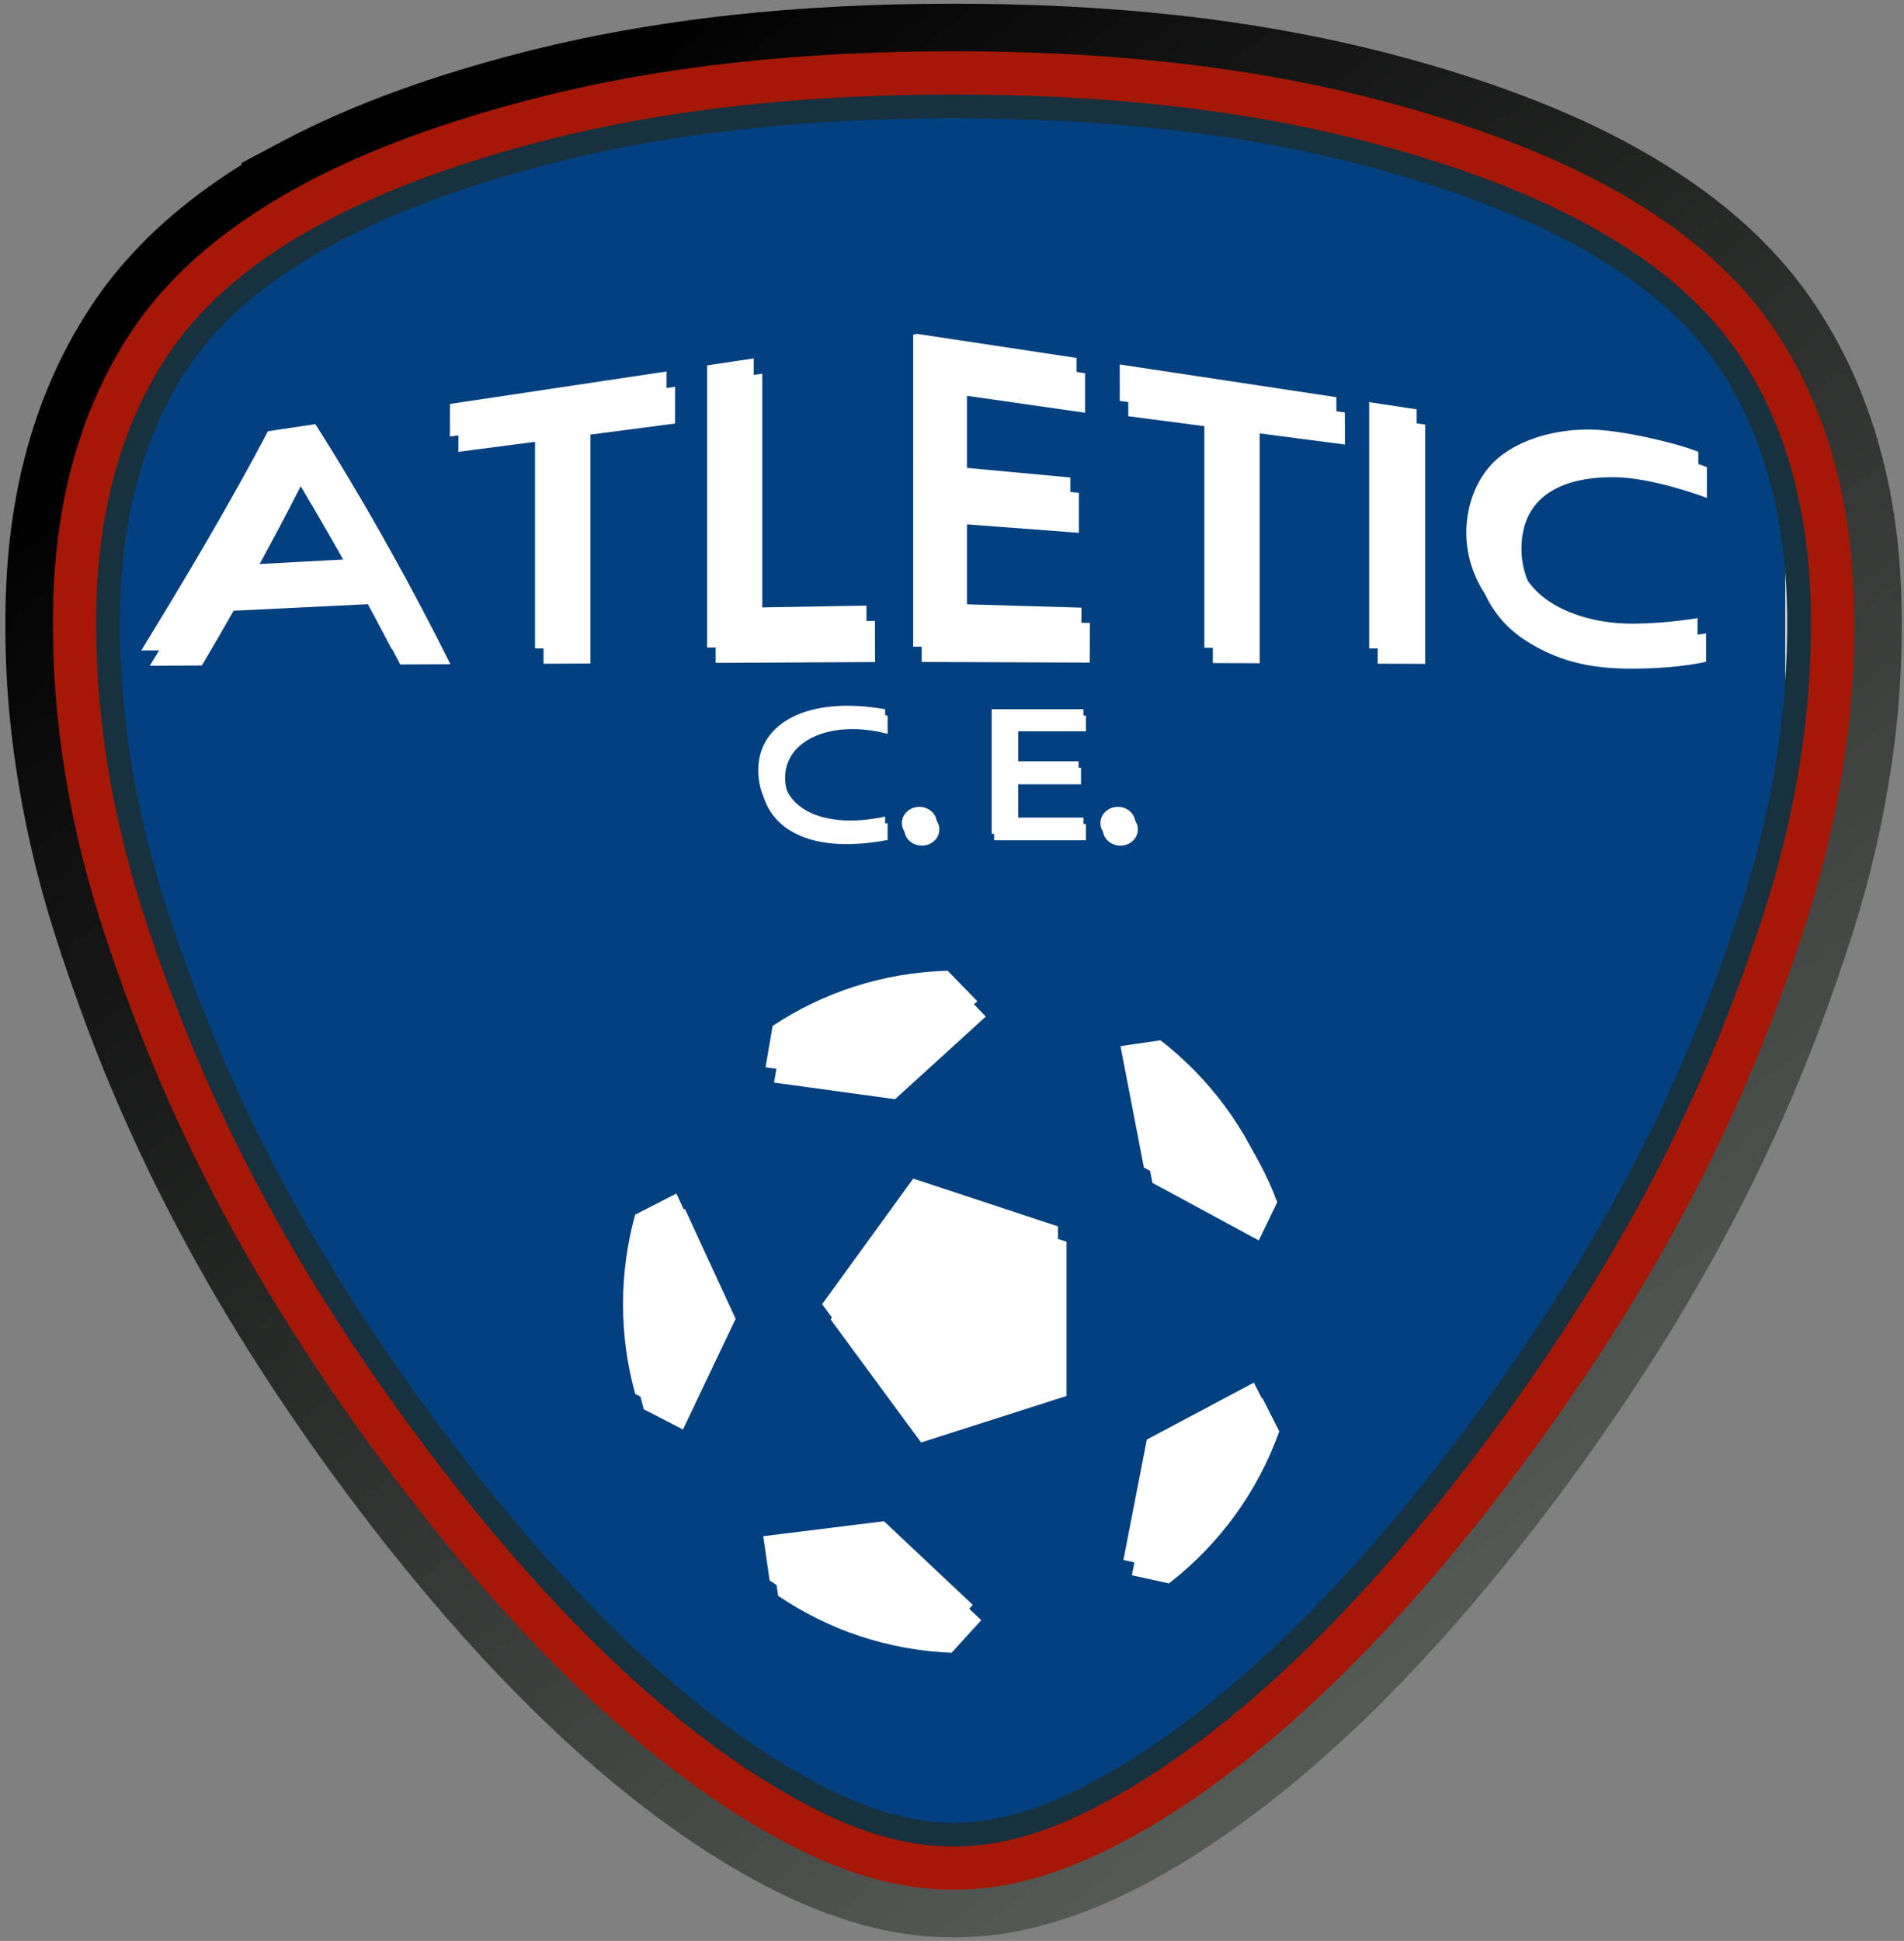 <?xml version="1.0" encoding="UTF-8" standalone="no"?>
<svg
   xmlns:dc="http://purl.org/dc/elements/1.1/"
   xmlns:cc="http://creativecommons.org/ns#"
   xmlns:rdf="http://www.w3.org/1999/02/22-rdf-syntax-ns#"
   xmlns:svg="http://www.w3.org/2000/svg"
   xmlns="http://www.w3.org/2000/svg"
   xmlns:xlink="http://www.w3.org/1999/xlink"
   viewBox="0 0 592.441 603.779"
   id="svg2"
   height="603.779"
   width="592.441"
   version="1.1">
  <rect x="0" y="0" width="592.441" height="603.779" fill="#808080" stroke="none"/>
  <defs
     id="defs57" />
  <g
     id="g4">
    <defs
       id="defs6">
      <linearGradient
         id="grad1">
        <stop
           id="stop9"
           stop-opacity="1"
           stop-color="#5a5f5b"
           offset="0%" />
        <stop
           id="stop11"
           stop-opacity="1"
           stop-color="#000000"
           offset="100%" />
      </linearGradient>
      <linearGradient
         gradientUnits="objectBoundingBox"
         gradientTransform="matrix(-0.799,0.602,-0.602,-0.799,1.2,0.598)"
         y2="1"
         x2="0"
         y1="0"
         x1="0"
         id="grad2"
         xlink:href="#grad1" />
    </defs>
    <path
       id="path14"
       style="fill:url(#grad2)"
       d="m 296.707,602.658 c -6.312,0.009 -12.302,-0.528 -18.014,-1.526 -5.558,-0.972 -11.235,-2.465 -17.003,-4.384 -5.62,-1.869 -10.858,-3.979 -15.794,-6.271 -5.198,-2.415 -10.131,-5.002 -14.867,-7.709 -12.576,-7.187 -24.791,-15.741 -36.533,-25.183 C 182.973,548.317 171.964,538.21 161.566,527.719 151.472,517.536 141.804,506.79 132.713,495.995 123.615,485.19 115.4,474.707 108.085,464.89 95.336,447.781 84.289,431.433 74.65,415.835 65.056,400.31 56.882,385.533 49.829,371.49 42.713,357.322 36.846,344.15 31.88,331.861 26.994,319.772 22.81,308.067 19.089,296.906 15.997,287.635 13.386,278.764 11.261,270.286 9.075,261.57 7.241,252.731 5.761,243.759 4.277,234.772 3.199,225.948 2.528,217.278 1.87,208.785 1.591,199.993 1.691,190.891 c 0.091,-8.26 0.55,-16.335 1.47,-24.074 0.968,-8.146 2.42,-16.241 4.453,-24.192 2.086,-8.16 4.789,-16.247 8.21,-24.182 3.412,-7.912 7.578,-15.713 12.607,-23.326 C 35.737,84.053 44.751,74.343 54.981,65.801 61.359,60.477 68.177,55.618 75.322,51.177 l -0.231,-0.446 12.942,-6.868 c 11.266,-5.979 23.384,-11.169 35.844,-15.702 12.094,-4.4 24.485,-8.129 36.696,-11.329 10.754,-2.819 21.771,-5.221 33.019,-7.243 11.369,-2.045 22.657,-3.662 33.863,-4.892 11.173,-1.227 22.63,-2.116 34.33,-2.704 11.286,-0.568 22.947,-0.834 34.923,-0.838 11.975,0.003 23.636,0.27 34.923,0.838 11.7,0.588 23.157,1.477 34.33,2.704 11.206,1.23 22.494,2.847 33.863,4.892 11.248,2.022 22.265,4.425 33.019,7.243 12.196,3.196 24.576,6.923 36.664,11.322 12.455,4.533 24.574,9.726 35.849,15.709 l -0.013,0.024 c 11.904,6.32 23.091,13.567 33.083,21.907 10.234,8.543 19.25,18.256 26.559,29.322 5.029,7.613 9.195,15.414 12.607,23.326 3.421,7.935 6.124,16.022 8.21,24.182 2.033,7.951 3.485,16.046 4.453,24.192 0.92,7.739 1.379,15.814 1.47,24.074 0.101,9.103 -0.179,17.894 -0.836,26.387 -0.671,8.67 -1.75,17.494 -3.233,26.481 -1.481,8.972 -3.314,17.811 -5.5,26.527 -2.125,8.478 -4.737,17.349 -7.828,26.62 -3.722,11.16 -7.906,22.866 -12.791,34.955 -4.966,12.288 -10.833,25.461 -17.949,39.629 -7.053,14.042 -15.227,28.82 -24.821,44.345 -9.639,15.598 -20.686,31.947 -33.435,49.055 -7.315,9.817 -15.53,20.3 -24.628,31.105 -9.091,10.796 -18.759,21.541 -28.854,31.725 -10.398,10.491 -21.406,20.598 -32.928,29.864 -11.742,9.443 -23.958,17.997 -36.533,25.183 -4.736,2.707 -9.669,5.294 -14.868,7.709 -4.936,2.293 -10.174,4.402 -15.793,6.271 -5.769,1.919 -11.445,3.413 -17.004,4.384 -5.712,0.999 -11.702,1.536 -18.014,1.527 z" />
    <path
       id="path16"
       style="fill:#a51807;fill-rule:evenodd"
       d="m 296.707,587.869 c -10.508,0.015 -20.598,-1.903 -30.378,-5.156 -9.686,-3.223 -18.943,-7.681 -27.935,-12.82 C 214.47,556.219 192.109,537.504 172.064,517.28 152.164,497.204 134.549,475.634 119.974,456.074 94.891,422.412 76.728,392.106 63.052,364.878 49.382,337.662 40.225,313.561 33.124,292.267 27.402,275.111 23.148,258.181 20.375,241.381 17.597,224.55 16.295,207.79 16.48,191.006 16.645,176.087 18.242,160.969 21.997,146.279 25.801,131.402 31.814,116.874 40.784,103.294 53.727,83.697 72.993,68.661 94.998,56.981 l -0.006,-0.011 c 21.554,-11.438 45.83,-19.665 69.291,-25.813 20.947,-5.49 42.586,-9.297 64.736,-11.729 22.017,-2.418 44.647,-3.477 67.687,-3.483 23.04,0.006 45.67,1.066 67.686,3.483 22.15,2.432 43.789,6.239 64.736,11.729 23.431,6.141 47.692,14.365 69.265,25.813 22.014,11.682 41.288,26.721 54.235,46.324 8.97,13.58 14.983,28.108 18.786,42.985 3.756,14.691 5.352,29.808 5.517,44.728 0.186,16.784 -1.117,33.544 -3.895,50.375 -2.772,16.799 -7.027,33.73 -12.748,50.886 -7.101,21.295 -16.258,45.395 -29.928,72.612 -13.676,27.227 -31.839,57.534 -56.922,91.196 -14.575,19.559 -32.19,41.13 -52.09,61.206 -20.045,20.224 -42.406,38.939 -66.329,52.612 -8.992,5.139 -18.25,9.598 -27.935,12.82 -9.78,3.254 -19.87,5.172 -30.378,5.157 z" />
    <path
       id="path18"
       style="fill:#17313e;fill-rule:evenodd"
       d="m 270.546,569.953 c 8.479,2.821 17.175,4.484 26.16,4.471 8.985,0.013 17.681,-1.65 26.16,-4.471 8.572,-2.852 17.052,-6.962 25.458,-11.766 22.823,-13.044 44.237,-30.981 63.482,-50.397 19.391,-19.563 36.585,-40.621 50.824,-59.73 24.619,-33.039 42.382,-62.658 55.711,-89.193 13.334,-26.547 22.265,-50.051 29.19,-70.819 5.474,-16.415 9.553,-32.66 12.221,-48.829 2.664,-16.137 3.914,-32.144 3.737,-48.107 -0.152,-13.779 -1.642,-27.798 -5.147,-41.512 -3.458,-13.527 -8.885,-26.675 -16.942,-38.873 C 529.818,93.193 512.275,79.579 492.121,68.884 471.526,57.956 448.263,50.077 425.755,44.178 405.512,38.873 384.52,35.185 362.97,32.819 c -21.684,-2.381 -43.827,-3.425 -66.263,-3.431 -22.436,0.006 -44.58,1.05 -66.264,3.431 -21.55,2.366 -42.542,6.054 -62.785,11.359 -22.478,5.891 -45.725,13.767 -66.339,24.706 l -0.026,0 c -20.155,10.695 -37.698,24.309 -49.279,41.843 -8.056,12.198 -13.483,25.346 -16.941,38.873 -3.506,13.713 -4.995,27.733 -5.147,41.512 -0.177,15.964 1.073,31.97 3.737,48.107 2.668,16.169 6.746,32.415 12.221,48.829 6.925,20.767 15.856,44.272 29.19,70.819 13.329,26.535 31.091,56.154 55.71,89.193 14.239,19.109 31.433,40.167 50.824,59.73 19.245,19.416 40.659,37.354 63.483,50.397 8.405,4.804 16.885,8.914 25.458,11.766 z" />
    <defs
       id="defs20">
      <linearGradient
         id="grad3">
        <stop
           id="stop23"
           stop-opacity="1"
           stop-color="#03407f"
           offset="3340252377%" />
        <stop
           id="stop25"
           stop-opacity="1"
           stop-color="#000000"
           offset="12%" />
        <stop
           id="stop27"
           stop-opacity="1"
           stop-color="#d6d6d6"
           offset="840820423%" />
      </linearGradient>
    </defs>
    <path
       id="path29"
       style="fill:url(#grad3)"
       d="m 272.866,562.936 c 3.801,1.265 7.742,2.286 11.847,3.008 4.031,0.709 8.032,1.091 11.994,1.085 3.961,0.006 7.963,-0.376 11.994,-1.085 4.105,-0.722 8.045,-1.744 11.847,-3.008 3.971,-1.321 7.968,-2.955 11.98,-4.832 3.875,-1.813 7.933,-3.964 12.115,-6.354 11.103,-6.345 21.841,-13.863 32.126,-22.142 10.394,-8.367 20.357,-17.52 29.791,-27.037 9.622,-9.707 18.624,-19.697 26.938,-29.571 8.31,-9.87 16.085,-19.812 23.19,-29.346 12.205,-16.379 22.684,-31.867 31.741,-46.514 9.081,-14.685 16.747,-28.526 23.302,-41.577 6.526,-12.993 12.013,-25.336 16.737,-37.026 4.765,-11.791 8.67,-22.681 12.047,-32.807 2.622,-7.86 4.952,-15.851 6.989,-23.985 2.007,-8.014 3.655,-15.916 4.942,-23.713 1.284,-7.781 2.234,-15.605 2.846,-23.481 0.619,-7.963 0.887,-15.754 0.803,-23.379 -0.072,-6.488 -0.473,-13.156 -1.287,-19.968 -0.789,-6.608 -1.982,-13.221 -3.657,-19.774 -1.637,-6.404 -3.735,-12.706 -6.369,-18.833 -2.641,-6.142 -5.803,-12.094 -9.557,-17.778 C 529.83,106.651 523.041,99.392 515.249,92.924 507.347,86.367 498.347,80.573 488.67,75.438 478.664,70.128 468.012,65.56 457.132,61.605 c -11.005,-4.001 -22.22,-7.378 -33.234,-10.264 -9.979,-2.615 -20.103,-4.825 -30.352,-6.666 -10.185,-1.829 -20.651,-3.315 -31.36,-4.49 -10.76,-1.181 -21.57,-2.029 -32.414,-2.577 -11.052,-0.559 -22.077,-0.822 -33.066,-0.825 -10.99,0.002 -22.014,0.265 -33.066,0.825 -10.844,0.549 -21.655,1.396 -32.415,2.577 -10.709,1.176 -21.176,2.661 -31.36,4.49 -10.248,1.84 -20.372,4.051 -30.351,6.666 -10.998,2.882 -22.202,6.256 -33.202,10.257 -10.816,3.933 -21.452,8.501 -31.514,13.841 l -1.639,0.87 -0.037,0 c -9.062,4.917 -17.499,10.427 -24.958,16.617 -7.793,6.468 -14.582,13.726 -19.975,21.892 -3.755,5.684 -6.916,11.636 -9.557,17.778 -2.635,6.127 -4.733,12.429 -6.37,18.833 -1.675,6.553 -2.868,13.167 -3.657,19.774 -0.814,6.812 -1.216,13.48 -1.287,19.968 -0.084,7.626 0.184,15.416 0.803,23.379 0.613,7.876 1.562,15.7 2.846,23.481 1.287,7.797 2.935,15.7 4.942,23.713 2.037,8.134 4.367,16.125 6.989,23.985 3.376,10.126 7.282,21.016 12.047,32.807 4.724,11.69 10.211,24.033 16.737,37.026 6.555,13.051 14.221,26.892 23.302,41.577 9.057,14.647 19.536,30.134 31.741,46.514 7.104,9.535 14.88,19.476 23.19,29.346 8.314,9.875 17.316,19.864 26.938,29.571 9.434,9.518 19.396,18.671 29.791,27.037 10.285,8.279 21.023,15.797 32.126,22.142 4.183,2.39 8.24,4.541 12.115,6.354 4.011,1.877 8.008,3.511 11.979,4.832 z" />
    <path
       id="path31"
       style="fill:#ffffff;fill-rule:evenodd"
       d="m 339.09,206.124 -52.307,-0.2 0.003,-97.112 1.246,-0.187 49.587,7.489 0,12.284 -36.747,-5.264 0,26.927 34.823,3.239 0,12.451 -34.823,-2.632 0,29.559 38.265,1.113 -0.047,12.332 z m 52.889,0.202 0,-71.497 26.507,3.462 -0.028,-9.97 -67.406,-10.18 0.015,11.342 26.319,3.438 0,73.347 14.592,0.056 z m 138.88,-9.273 -3e-4,8.807 c -2.906,0.716 -11.167,2.082 -22.02,2.148 -10.063,0.061 -22.349,-0.795 -34.837,-9.217 -10.857,-7.322 -15.58,-19.238 -15.077,-29.876 0.43,-9.095 4.33,-17.701 11.325,-22.811 7.949,-5.806 18.48,-7.803 27.181,-7.72 9.788,0.094 27.499,4.376 33.683,6.95 l 0,9.557 c -2.057,-0.771 -17.397,-6.388 -29.007,-6.442 -16.054,-0.075 -28.538,5.862 -28.697,22.038 -0.066,6.771 2.491,14.213 8.844,19.546 6.496,5.454 16.914,8.727 28.104,8.736 6.937,0.005 14.043,-0.693 20.503,-1.717 z m -87.409,-64.957 -14.779,-2.232 0,76.602 14.779,0.056 0,-74.427 z m -206.28,-15.845 -14.501,2.174 0,87.784 49.612,-0.254 -0.035,-12.803 -35.076,0.608 0,-77.509 z m -53.449,90.157 0,-71.214 26.319,-3.438 0.015,-11.439 -67.406,10.106 -0.028,10.139 26.507,-3.462 0,69.382 14.593,-0.074 z m -120.92,0.618 c 3.364,-5.671 6.661,-11.348 9.889,-17.031 l 41.852,-2.042 c 3.412,6.235 6.752,12.487 10.008,18.758 l 15.59,-0.08 c -11.579,-23.309 -24.555,-46.619 -39.374,-69.928 l -14.742,2.21 c -11.722,22.26 -25.269,45.126 -39.424,68.196 l 16.199,-0.083 z m 15.212,-26.519 c 5.392,-9.736 10.583,-19.491 15.56,-29.266 5.435,9.163 10.749,18.353 15.912,27.575 l -31.472,1.69 z" />
    <path
       id="path33"
       style="fill:#ffffff;fill-rule:evenodd"
       d="m 348.616,252.995 c 3.005,0 5.441,2.255 5.441,5.036 0,2.782 -2.436,5.036 -5.441,5.036 -3.005,0 -5.441,-2.255 -5.441,-5.036 0,-2.781 2.436,-5.036 5.441,-5.036 z" />
    <path
       id="path35"
       style="fill:#ffffff;fill-rule:evenodd"
       d="m 286.84,252.995 c 3.005,0 5.441,2.255 5.441,5.036 0,2.782 -2.436,5.036 -5.441,5.036 -3.005,0 -5.441,-2.255 -5.441,-5.036 0,-2.781 2.436,-5.036 5.441,-5.036 z" />
    <path
       id="path37"
       style="fill:#ffffff;fill-rule:evenodd"
       d="m 337.884,227.485 0,-4.859 -28.546,0 0,38.77 28.546,0 0,-5.061 -21.055,0 0,-12.35 19.537,0 0,-5.163 -19.537,0 0,-11.338 21.055,0 z" />
    <path
       id="path39"
       style="fill:#ffffff;fill-rule:evenodd"
       d="m 276.183,228.293 0,-5.669 c -24.143,-4.218 -39.48,4.336 -39.48,18.93 0,14.713 13.261,24.75 39.48,19.74 l 0,-5.264 c -19.082,4.066 -31.887,-2.453 -31.887,-14.071 0,-12.211 15.185,-18.12 31.887,-13.665 z" />
    <path
       id="path41"
       style="fill:#ffffff;fill-rule:evenodd"
       d="m 212.501,444.691 16.399,-34.418 -15.792,-34.215 -12.823,6.571 c -2.463,8.861 -3.779,18.2 -3.779,27.846 0,9.676 1.325,19.042 3.802,27.928 l 12.192,6.288 z" />
    <path
       id="path43"
       style="fill:#ffffff;fill-rule:evenodd"
       d="m 278.503,341.943 28.243,-25.712 -9.211,-9.48 c -20.105,0.52 -38.786,6.758 -54.479,17.149 l -2.21,12.881 37.657,5.163 z" />
    <path
       id="path45"
       style="fill:#ffffff;fill-rule:evenodd"
       d="m 351.288,330.202 7.288,37.759 33.102,17.918 5.746,-11.907 c -6.829,-18.166 -18.607,-33.911 -33.692,-45.59 l -12.445,1.82 z" />
    <path
       id="path47"
       style="fill:#ffffff;fill-rule:evenodd"
       d="m 392.791,434.872 -33.305,17.715 -7.289,37.455 11.52,2.537 c 15.563,-12.045 27.609,-28.418 34.332,-47.313 l -5.259,-10.394 z" />
    <path
       id="path49"
       style="fill:#ffffff;fill-rule:evenodd"
       d="m 305.329,504.012 -27.636,-26.016 -37.556,4.657 1.979,13.768 c 15.509,10.514 34.014,16.94 53.967,17.732 l 9.246,-10.141 z" />
    <path
       id="path51"
       style="fill:#ffffff;fill-rule:evenodd"
       d="m 286.602,448.739 -28.142,-38.264 28.344,-39.075 45.047,14.881 0,47.983 -45.25,14.475 z" />
    <path
       id="path53"
       style="fill:#ffffff;fill-rule:evenodd"
       d="m 283.956,443.978 -28.142,-38.265 28.344,-39.075 45.047,14.881 0,47.983 -45.25,14.476 z m 18.727,55.272 -27.635,-26.016 -37.556,4.657 1.979,13.769 c 15.509,10.514 34.013,16.94 53.967,17.731 l 9.246,-10.141 z m 87.463,-69.139 -33.304,17.715 -7.289,37.455 11.52,2.537 c 15.563,-12.045 27.609,-28.418 34.332,-47.314 l -5.259,-10.394 z m -41.504,-104.67 7.288,37.759 33.102,17.918 5.746,-11.907 c -6.829,-18.166 -18.607,-33.911 -33.691,-45.59 l -12.445,1.82 z m -72.785,11.741 28.243,-25.712 -9.211,-9.48 c -20.105,0.52 -38.787,6.758 -54.479,17.149 l -2.21,12.881 37.657,5.163 z m -66.001,102.748 16.399,-34.418 -15.792,-34.215 -12.823,6.572 c -2.463,8.861 -3.779,18.2 -3.779,27.846 0,9.676 1.325,19.042 3.802,27.928 l 12.192,6.288 z m 65.557,-213.633 0,-5.669 c -24.143,-4.218 -39.48,4.336 -39.48,18.93 0,14.713 13.261,24.751 39.48,19.74 l 0,-5.264 c -19.082,4.066 -31.887,-2.453 -31.887,-14.071 0,-12.211 15.185,-18.12 31.887,-13.666 z m 61.701,-0.808 0,-4.859 -28.546,0 0,38.771 28.546,0 0,-5.061 -21.055,0 0,-12.35 19.537,0 0,-5.163 -19.537,0 0,-11.338 21.055,0 z m -51.044,25.51 c 3.005,0 5.441,2.255 5.441,5.036 0,2.781 -2.436,5.036 -5.441,5.036 -3.005,0 -5.441,-2.255 -5.441,-5.036 0,-2.781 2.436,-5.036 5.441,-5.036 z m 61.776,0 c 3.005,0 5.441,2.255 5.441,5.036 0,2.781 -2.436,5.036 -5.441,5.036 -3.005,0 -5.441,-2.255 -5.441,-5.036 0,-2.781 2.436,-5.036 5.441,-5.036 z M 75.368,175.746 c 5.392,-9.736 10.583,-19.491 15.561,-29.266 5.435,9.163 10.749,18.352 15.912,27.575 l -31.472,1.69 z m -15.212,26.519 c 3.363,-5.671 6.661,-11.348 9.889,-17.031 l 41.852,-2.042 c 3.412,6.235 6.752,12.487 10.008,18.758 L 137.496,201.87 C 125.916,178.561 112.941,155.251 98.122,131.942 l -14.742,2.21 c -11.722,22.259 -25.269,45.126 -39.424,68.196 l 16.199,-0.083 z m 120.92,-0.618 0,-71.214 26.319,-3.438 0.015,-11.439 -67.406,10.106 -0.028,10.139 26.507,-3.462 0,69.382 14.593,-0.075 z m 53.449,-90.157 -14.501,2.174 0,87.784 49.612,-0.254 -0.034,-12.803 -35.077,0.608 0,-77.508 z m 206.28,15.845 -14.779,-2.232 0,76.602 14.779,0.056 0,-74.427 z m 87.409,64.957 -4e-4,8.807 c -2.906,0.716 -11.167,2.082 -22.02,2.148 -10.063,0.061 -22.349,-0.795 -34.837,-9.217 -10.857,-7.323 -15.581,-19.239 -15.077,-29.876 0.43,-9.095 4.33,-17.701 11.325,-22.812 7.949,-5.806 18.48,-7.803 27.18,-7.72 9.788,0.094 27.499,4.376 33.683,6.95 l 0,9.557 c -2.058,-0.771 -17.397,-6.388 -29.007,-6.442 -16.054,-0.075 -28.538,5.861 -28.697,22.038 -0.066,6.772 2.491,14.213 8.844,19.546 6.496,5.454 16.914,8.727 28.104,8.736 6.936,0.005 14.043,-0.693 20.503,-1.717 z m -138.88,9.273 0,-71.497 26.507,3.462 -0.028,-9.97 -67.406,-10.179 0.015,11.342 26.319,3.438 0,73.347 14.593,0.056 z m -52.889,-0.202 -52.307,-0.199 0.003,-97.112 1.246,-0.187 49.587,7.489 0,12.284 -36.747,-5.264 0,26.927 34.823,3.24 0,12.451 -34.823,-2.632 0,29.559 38.265,1.113 -0.047,12.332 z" />
  </g>
</svg>
